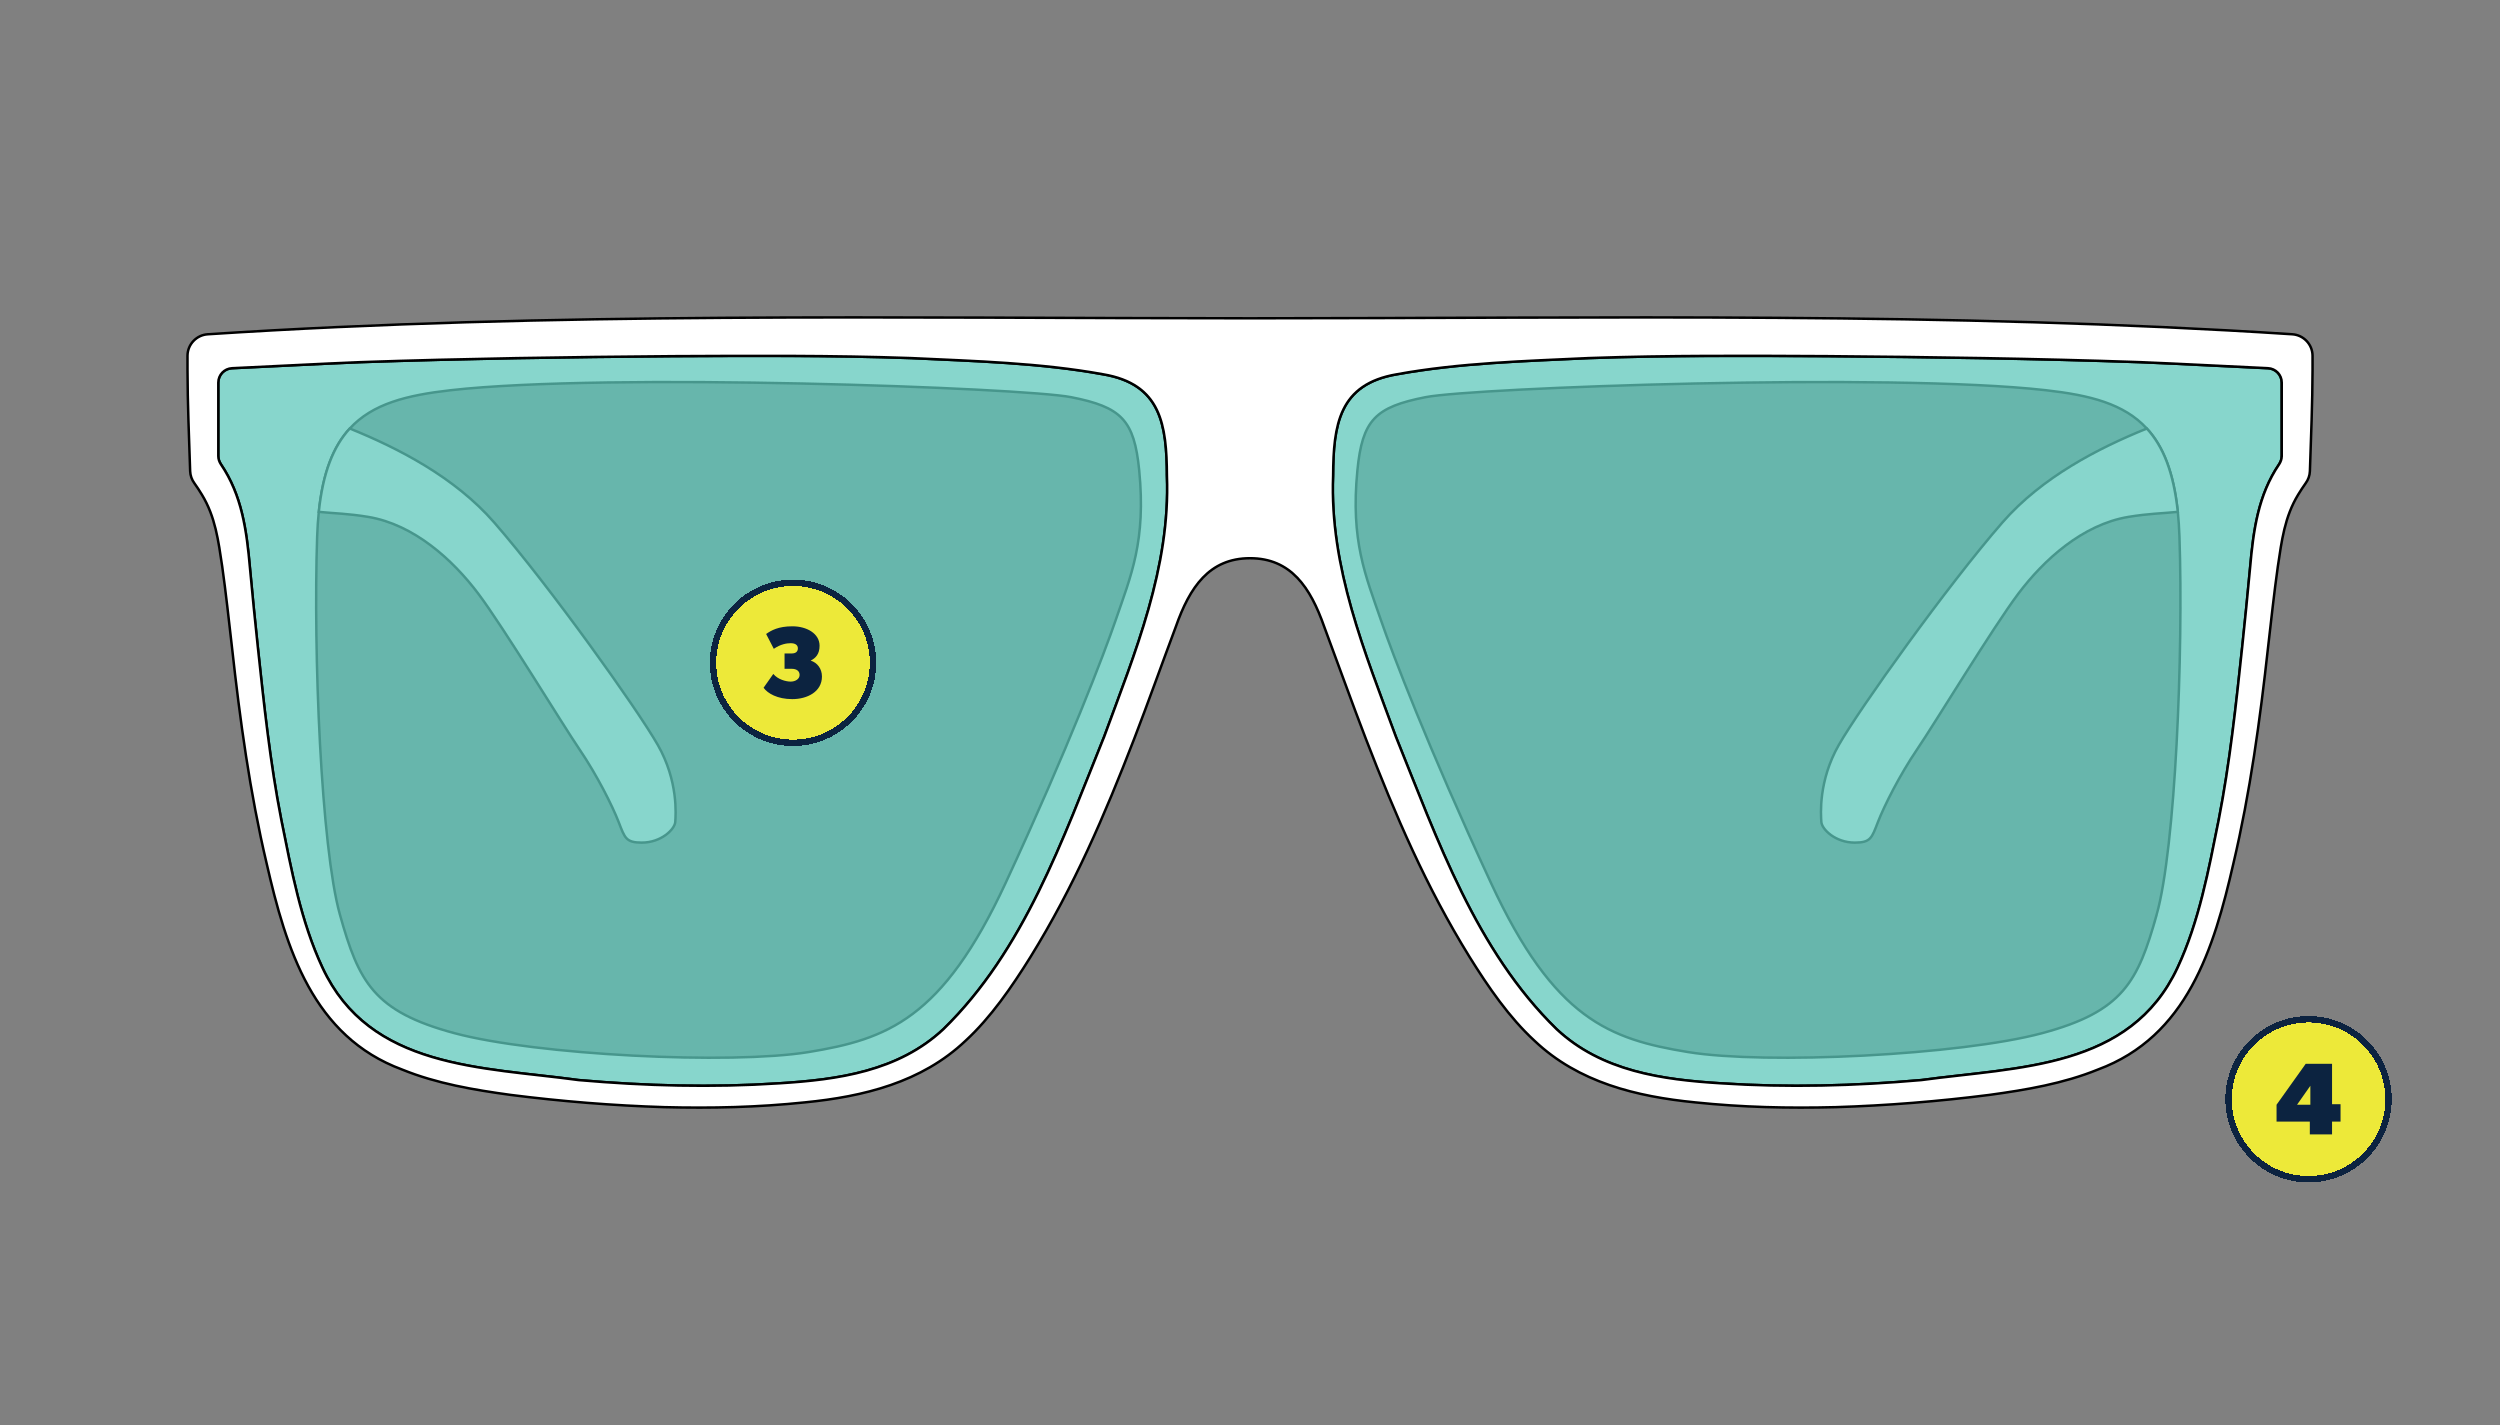 <svg viewBox="0 0 1000 570" xmlns="http://www.w3.org/2000/svg" id="Numbers">
  <rect x="0" y="0" width="1000" height="570" fill="#808080" stroke="none"/>
  <defs>
    <style>
      .cls-1 {
        fill: #ede939;
      }

      .cls-2 {
        fill: #5fc8ba;
        opacity: .75;
      }

      .cls-2, .cls-3 {
        stroke: #000;
        stroke-miterlimit: 10;
      }

      .cls-3 {
        fill: #fff;
      }

      .cls-4 {
        fill: #0c2340;
      }

      .cls-5 {
        stroke-width: 2.56px;
      }

      .cls-5, .cls-6 {
        fill: none;
        stroke: #0c2340;
      }

      .cls-6 {
        stroke-width: 2.56px;
      }
    </style>
  </defs>
  <g>
    <path d="M912.66,152.55c0-.05,0-.1,0-.15-.02-.19-.05-.38-.09-.56-.02-.12-.05-.24-.09-.36-.01-.05-.02-.1-.04-.14-.03-.11-.06-.22-.11-.32-.03-.1-.07-.2-.12-.3-.03-.09-.08-.17-.13-.26-.02-.06-.05-.11-.09-.17-.05-.12-.12-.23-.19-.34-.03-.05-.06-.1-.09-.14-.08-.12-.17-.23-.26-.34-.22-.28-.47-.54-.74-.78-.09-.08-.19-.16-.29-.23-.07-.05-.14-.1-.22-.15-.03-.02-.05-.04-.08-.06-.08-.06-.17-.11-.26-.16-.03-.02-.06-.04-.09-.05-.01,0-.01-.01-.02-.01-.12-.09-.25-.14-.38-.2-.02-.02-.04-.03-.06-.03-.15-.07-.3-.13-.46-.19-.18-.06-.36-.11-.54-.16-.2-.05-.4-.09-.61-.12-.17-.02-.34-.03-.51-.04-3.21-.14-6.42-.3-9.64-.46-3.21-.16-6.43-.31-9.65-.47-4.18-.21-8.36-.42-12.53-.62-.21-.02-.41-.03-.62-.03-2.03-.1-4.06-.2-6.08-.29-4.25-.2-8.47-.39-12.66-.56-41.64-1.44-83.34-2.05-125.22-2.4-31.82-.16-63.53-.35-95.27.77-25.44,1.2-51.77,1.94-76.68,6.47-23.28,3.91-25.48,20.19-25.6,40.6-1.42,36.73,12.72,70.68,25.11,104.39,16.59,41.09,32.01,85.49,64.31,116.99,18.03,16.87,42.28,20.21,65.73,21.66,26.84,1.77,53.6,1.03,80.19-1.31,38.61-5.27,83.6-4.39,102.48-45.01,8.59-18.4,12.42-39.03,16.43-59.01,4.47-22.79,7-46.58,9.46-69.72,1.08-10.3,2.14-20.59,3.07-30.91.04-.48.09-.96.13-1.44.13-1.43.27-2.86.42-4.26h0c.05-.48.1-.94.16-1.41.1-.93.21-1.86.33-2.78.04-.35.08-.69.13-1.03.07-.57.16-1.14.24-1.71h0c.07-.47.14-.92.21-1.36.07-.46.14-.91.22-1.36.15-.9.31-1.79.49-2.67.08-.45.17-.89.27-1.33.09-.44.18-.88.28-1.31.3-1.31.62-2.61.99-3.9.12-.43.24-.85.37-1.28.16-.56.34-1.11.52-1.66.15-.45.3-.9.46-1.34.12-.34.24-.68.37-1.01.12-.34.25-.69.39-1.03.2-.53.42-1.05.65-1.58.01-.03.02-.06.04-.09.21-.52.45-1.04.69-1.55.39-.86.82-1.71,1.27-2.56.22-.43.46-.85.69-1.27.24-.42.48-.84.73-1.26.25-.42.5-.83.76-1.24.27-.42.55-.84.83-1.25h0c.14-.21.27-.43.37-.65.05-.08.09-.16.12-.24.11-.22.2-.44.27-.67.02-.06.04-.11.05-.16.01-.04.02-.07.03-.1,0-.02.01-.03.01-.05.03-.12.06-.24.08-.37.03-.1.05-.2.06-.3.01-.1.02-.2.03-.3.01-.14.02-.29.02-.43v-29.39c0-.17-.01-.33-.03-.49ZM862.68,365.81c-7.52,26.91-13.45,38.78-45.9,47.48-32.45,8.71-110.4,12.66-141.66,7.52-31.26-5.14-53.42-13.06-78.74-67.66-25.33-54.61-39.57-92.2-43.92-104.86-6.23-18.11-12.27-31.85-9.5-60.15,1.98-20.18,7.12-25.32,27.3-29.28,18.97-3.72,185.19-9.89,248.1-2.77,17.58,1.99,31.24,5.39,40.37,15.32,6.55,7.12,10.75,17.6,12.39,33.34.32,3.1.54,6.39.66,9.91,1.58,46.29-1.58,124.24-9.1,151.15Z" class="cls-3"></path>
    <path d="M466.77,190.3c-.12-20.41-2.32-36.69-25.6-40.6-24.91-4.53-51.24-5.27-76.68-6.47-31.74-1.12-63.45-.93-95.27-.77-41.88.35-83.58.96-125.21,2.4-6.18.25-12.45.54-18.75.85-.2,0-.41.01-.62.03-2.64.13-5.29.26-7.94.39-7.96.4-15.94.8-23.88,1.16-.17.01-.34.02-.51.04-.21.03-.41.07-.61.12-.17.04-.33.09-.49.15-.13.04-.26.09-.39.15-.07.02-.13.05-.19.09-.12.05-.24.11-.35.18-.15.07-.3.16-.44.26-.19.12-.37.26-.54.41-1.22,1.05-1.99,2.61-1.99,4.35v29.39c0,.47.06.94.19,1.4.02.1.05.2.09.31.07.23.16.45.27.67.13.31.3.61.49.89,4.45,6.58,7.08,13.59,8.76,21.02.3,1.31.57,2.63.81,3.97.24,1.33.46,2.69.66,4.05h0c.34,2.28.62,4.59.86,6.93h0c.15,1.42.29,2.84.42,4.27.04.48.09.96.13,1.44.94,10.32,1.99,20.61,3.07,30.91,2.47,23.14,4.99,46.93,9.47,69.72,4,19.98,7.83,40.61,16.42,59.01,18.88,40.62,63.87,39.74,102.48,45.01,26.59,2.34,53.35,3.08,80.2,1.31,23.44-1.45,47.69-4.79,65.72-21.66,32.3-31.5,47.72-75.9,64.31-116.99,12.39-33.71,26.53-67.66,25.11-104.39ZM446.18,248.29c-4.35,12.66-18.59,50.25-43.92,104.86-25.32,54.6-47.48,62.52-78.74,67.66-31.26,5.14-109.21,1.19-141.66-7.52-32.45-8.7-38.38-20.57-45.9-47.48-7.52-26.91-10.68-104.86-9.1-151.15.12-3.52.34-6.81.66-9.91,1.64-15.74,5.84-26.22,12.39-33.34,9.13-9.93,22.79-13.33,40.37-15.32,62.91-7.12,229.13-.95,248.1,2.77,20.18,3.96,25.32,9.1,27.3,29.28,2.77,28.3-3.27,42.04-9.5,60.15Z" class="cls-3"></path>
    <path d="M871.12,204.75c-6.5.65-11.56.66-19.7,2-18.48,3.06-33.96,17.29-44.05,30.67-10.08,13.38-33.55,52.08-40.55,62.37-6.99,10.29-13.17,22.64-15.64,29.02-2.47,6.38-2.88,8.24-9.26,8.24-7.82,0-13.17-5.36-13.38-8.24-.21-2.88-1.24-16.46,7-30.87,8.23-14.41,43.25-63.5,65.41-88.94,15.85-18.19,38.43-29.75,57.78-37.59,6.55,7.12,10.75,17.6,12.39,33.34Z" class="cls-3"></path>
    <path d="M270.1,328.81c-.21,2.88-5.56,8.24-13.38,8.24-6.38,0-6.79-1.86-9.26-8.24-2.47-6.38-8.65-18.73-15.64-29.02-7-10.29-30.47-48.99-40.55-62.37-10.09-13.38-25.57-27.61-44.05-30.67-8.14-1.34-13.2-1.35-19.7-2,1.64-15.74,5.84-26.22,12.39-33.34,19.35,7.84,41.93,19.4,57.78,37.59,22.16,25.44,57.18,74.53,65.41,88.94,8.24,14.41,7.21,27.99,7,30.87Z" class="cls-3"></path>
  </g>
  <path d="M466.77,190.3c-.12-20.41-2.32-36.69-25.6-40.6-24.91-4.54-51.24-5.27-76.68-6.47-31.75-1.12-63.45-.94-95.28-.77-41.88.35-83.58.96-125.21,2.4-16.75.67-34.09,1.65-51.18,2.42-3.09.14-5.51,2.67-5.51,5.76v29.38c0,1.16.39,2.3,1.04,3.28,8.38,12.37,10.28,26.27,11.64,41.68.94,10.32,1.99,20.61,3.07,30.91,2.46,23.14,4.99,46.93,9.46,69.72,4.01,19.98,7.83,40.62,16.42,59.01,18.88,40.62,63.88,39.74,102.48,45.01,26.6,2.34,53.36,3.07,80.2,1.3,23.44-1.44,47.7-4.78,65.73-21.65,32.29-31.5,47.72-75.9,64.3-116.99,12.39-33.72,26.54-67.66,25.11-104.39Z" class="cls-2"></path>
  <path d="M558.34,294.69c16.58,41.09,32.01,85.49,64.3,116.99,18.03,16.87,42.29,20.21,65.73,21.65,26.84,1.77,53.6,1.04,80.2-1.3,38.6-5.27,83.6-4.4,102.48-45.01,8.59-18.4,12.41-39.03,16.42-59.01,4.48-22.79,7-46.58,9.46-69.72,1.08-10.3,2.14-20.59,3.07-30.91,1.37-15.4,3.25-29.29,11.64-41.68.66-.97,1.04-2.1,1.04-3.28v-29.37c0-3.09-2.42-5.62-5.51-5.76-17.09-.77-34.43-1.75-51.19-2.43-41.64-1.44-83.33-2.06-125.21-2.4-31.83-.16-63.53-.35-95.28.77-25.44,1.2-51.77,1.93-76.68,6.47-23.28,3.91-25.48,20.19-25.6,40.6-1.42,36.73,12.72,70.67,25.11,104.39Z" class="cls-2"></path>
  <path d="M916.9,133.71c-138.09-9.01-273.66-6.39-416.9-6.39s-278.81-2.63-416.88,6.39c-4.52.28-8.08,4.03-8.12,8.55v5.76c.04,13.43.61,26.8,1.06,40.43.06,1.75.65,3.42,1.69,4.84,1.06,1.51,2.08,3.01,3.01,4.58,5.41,8.89,6.57,18.38,8.12,28.69,1.51,10.7,2.67,21.59,3.91,32.32,3.19,28.96,7.14,58.02,13.88,86.55,7.79,34.02,18.48,69.19,54.21,82.4,13.76,5.6,28.67,8.12,43.36,10.13,20.23,2.58,40.96,4.27,61.44,4.9,19.03.49,37.4.06,56.27-1.91,23.48-2.32,46.7-7.98,64.26-24.64,10.13-9.32,18.5-21.51,25.97-33.5,17.36-28.08,29.67-56.69,41.49-87.26,5.56-14.41,11.15-30.16,16.65-44.83,5.56-15.85,13.39-27.43,29.69-27.43s24.13,11.58,29.69,27.43c5.49,14.67,11.09,30.42,16.65,44.83,11.82,30.56,24.13,59.18,41.49,87.26,7.47,11.99,15.83,24.18,25.97,33.5,17.56,16.67,40.78,22.32,64.26,24.64,18.86,1.97,37.24,2.4,56.27,1.91,20.47-.63,41.21-2.32,61.44-4.9,14.69-2.01,29.61-4.54,43.36-10.13,35.73-13.21,46.42-48.37,54.21-82.4,6.74-28.53,10.68-57.59,13.88-86.55,1.24-10.72,2.4-21.61,3.91-32.32,1.55-10.32,2.71-19.8,8.12-28.69.94-1.57,1.95-3.07,3.01-4.58,1.04-1.42,1.63-3.09,1.69-4.84.45-13.63,1.02-27,1.06-40.43v-5.76c-.04-4.52-3.6-8.26-8.1-8.55ZM441.66,294.69c-16.58,41.09-32.01,85.49-64.3,116.99-18.03,16.87-42.29,20.21-65.73,21.65-26.84,1.77-53.6,1.04-80.2-1.3-38.6-5.27-83.6-4.4-102.48-45.01-8.59-18.4-12.41-39.03-16.42-59.01-4.48-22.79-7-46.58-9.46-69.72-1.08-10.3-2.14-20.59-3.07-30.91-1.36-15.4-3.26-29.3-11.64-41.68-.65-.98-1.04-2.12-1.04-3.28v-29.38c0-3.09,2.42-5.62,5.51-5.76,17.09-.77,34.43-1.75,51.18-2.42,41.64-1.44,83.33-2.06,125.21-2.4,31.83-.16,63.53-.35,95.28.77,25.44,1.2,51.77,1.93,76.68,6.47,23.28,3.91,25.48,20.19,25.6,40.6,1.42,36.73-12.72,70.67-25.11,104.39ZM912.69,182.42c0,1.16-.39,2.3-1.04,3.28-8.38,12.37-10.28,26.27-11.64,41.68-.94,10.32-1.99,20.61-3.07,30.91-2.46,23.14-4.99,46.93-9.46,69.72-4.01,19.98-7.83,40.62-16.42,59.01-18.88,40.62-63.88,39.74-102.48,45.01-26.6,2.34-53.36,3.07-80.2,1.3-23.44-1.44-47.7-4.78-65.73-21.65-32.29-31.5-47.72-75.9-64.3-116.99-12.39-33.72-26.54-67.66-25.11-104.39.12-20.41,2.32-36.69,25.6-40.6,24.91-4.54,51.24-5.27,76.68-6.47,31.75-1.12,63.45-.94,95.28-.77,41.88.35,83.58.96,125.21,2.4,16.75.67,34.09,1.65,51.18,2.42,3.09.14,5.51,2.67,5.51,5.76v29.38Z" class="cls-3"></path>
  <g>
    <path shape-rendering="crispEdges" d="M317.2,234.4h0c16.97,0,30.72,13.75,30.72,30.72h0c0,16.97-13.75,30.72-30.72,30.72h0c-16.97,0-30.72-13.75-30.72-30.72h0c0-16.97,13.75-30.72,30.72-30.72Z" class="cls-1"></path>
    <path d="M328.78,270.59c0-3.07-1.84-5.53-4.51-6.35,2.05-1.02,3.56-2.66,3.56-5.94,0-4.92-5.2-7.78-10.85-7.78s-8.48,1.64-10.53,3.07l3.07,5.94c2.66-1.84,5.12-2.25,6.76-2.25s2.87.61,2.87,2.05-1.02,2.05-2.46,2.05h-2.87v6.14h2.87c1.84,0,3.15.82,3.15,2.46s-1.72,2.66-3.56,2.66-5.12-.82-6.96-3.07l-3.89,5.53c1.6,2.25,5.53,4.55,11.47,4.55s11.88-2.91,11.88-9.05Z" class="cls-4"></path>
    <path shape-rendering="crispEdges" d="M317.2,233.12h0c17.67,0,32,14.33,32,32h0c0,17.67-14.33,32-32,32h0c-17.67,0-32-14.33-32-32h0c0-17.67,14.33-32,32-32Z" class="cls-6"></path>
  </g>
  <g>
    <path shape-rendering="crispEdges" d="M923.42,408.97h0c16.97,0,30.72,13.75,30.72,30.72h0c0,16.97-13.75,30.72-30.72,30.72h0c-16.97,0-30.72-13.75-30.72-30.72h0c0-16.97,13.75-30.72,30.72-30.72Z" class="cls-1"></path>
    <path d="M932.82,448.65v5.12h-8.89v-5.12h-13.31v-6.76l11.67-16.38h10.53v16.18h3.4v6.96h-3.4ZM924.14,434.31l-5.32,7.58h5.32v-7.58Z" class="cls-4"></path>
    <path shape-rendering="crispEdges" d="M923.42,407.69h0c17.67,0,32,14.33,32,32h0c0,17.67-14.33,32-32,32h0c-17.67,0-32-14.33-32-32h0c0-17.67,14.33-32,32-32Z" class="cls-5"></path>
  </g>
</svg>